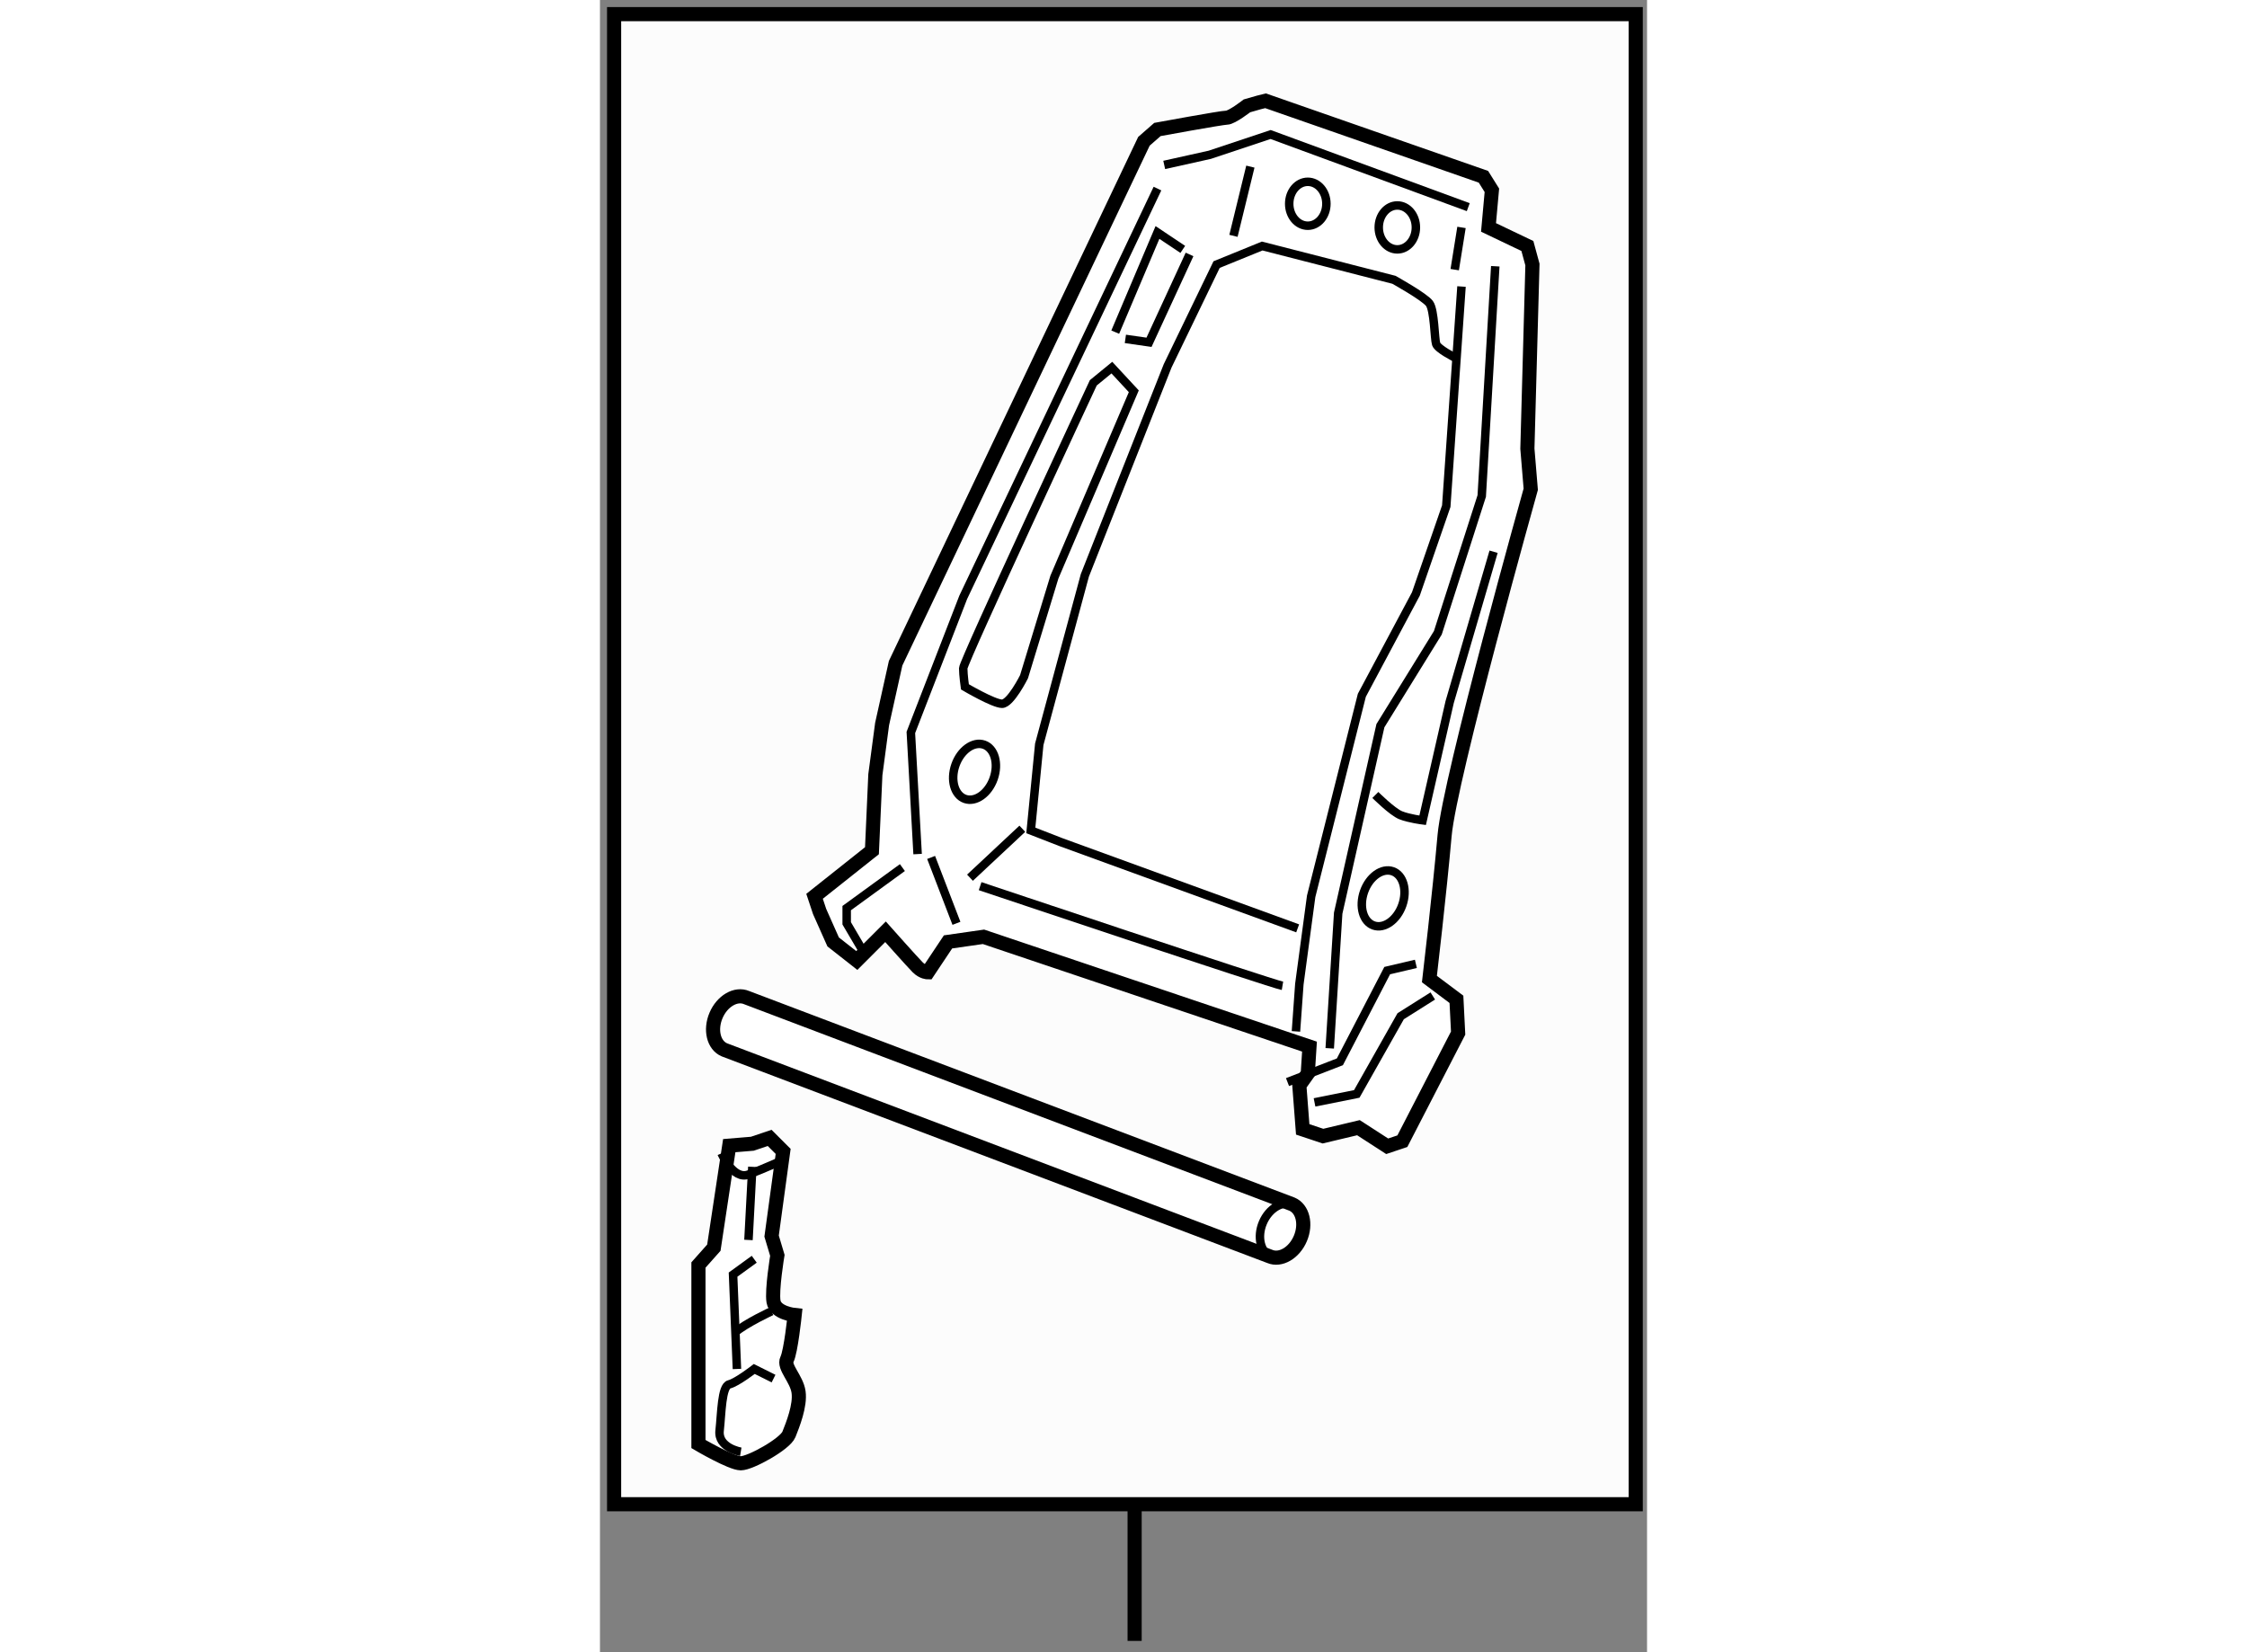 <?xml version="1.0" encoding="utf-8"?>
<!-- Generator: Adobe Illustrator 15.1.0, SVG Export Plug-In . SVG Version: 6.00 Build 0)  -->
<!DOCTYPE svg PUBLIC "-//W3C//DTD SVG 1.1//EN" "http://www.w3.org/Graphics/SVG/1.1/DTD/svg11.dtd">
<svg version="1.1" xmlns="http://www.w3.org/2000/svg" xmlns:xlink="http://www.w3.org/1999/xlink" x="0px" y="0px" width="244.8px"
	 height="180px" viewBox="173.205 34.281 37.045 58.455" enable-background="new 0 0 244.8 180" xml:space="preserve">
	
<rect x="173.205" y="34.281" width="37.045" height="58.455" fill="#808080" stroke="none"/>
	
<g><rect x="173.705" y="34.781" fill="#FCFCFC" stroke="#000000" stroke-width="0.5" width="36.145" height="52.719"></rect><line fill="none" stroke="#000000" stroke-width="0.5" x1="192.121" y1="87.5" x2="192.121" y2="92.336"></line></g><g><path fill="#FFFFFF" stroke="#000000" stroke-width="0.5" d="M197.688,76.883c0.38,0.162,0.513,0.707,0.296,1.217
			s-0.702,0.793-1.082,0.632l-19.295-7.308c-0.381-0.162-0.513-0.707-0.296-1.217c0.217-0.51,0.701-0.793,1.081-0.631
			L197.688,76.883z"></path><path fill="none" stroke="#000000" stroke-width="0.3" d="M196.955,78.754c-0.38-0.162-0.513-0.707-0.296-1.217
			c0.217-0.511,0.701-0.793,1.082-0.632"></path></g><g><path fill="#FFFFFF" stroke="#000000" stroke-width="0.5" d="M204.642,42.327l1.375,0.657l0.179,0.657l-0.179,6.514l0.119,1.435
			c0,0-2.868,10.219-3.048,12.25c-0.179,2.032-0.537,5.08-0.537,5.08l0.956,0.717l0.06,1.195l-1.973,3.824l-0.537,0.18l-1.017-0.658
			l-1.255,0.299l-0.717-0.239l-0.119-1.554l0.298-0.418l0.061-0.956l-11.534-3.885l-1.255,0.18l-0.717,1.076c0,0-0.18,0-0.358-0.179
			c-0.18-0.18-1.136-1.255-1.136-1.255l-1.016,1.016l-0.837-0.657l-0.479-1.076l-0.179-0.538l2.031-1.613l0.12-2.689l0.239-1.793
			l0.478-2.151l8.785-18.466l0.478-0.418c0,0,2.271-0.418,2.45-0.418c0.18,0,0.717-0.418,0.717-0.418l0.419-0.12l0.239-0.06
			l7.709,2.689l0.299,0.478L204.642,42.327z"></path><polyline fill="none" stroke="#000000" stroke-width="0.3" points="203.686,44.418 203.147,52.188 202.072,55.295 200.16,58.88 
			198.367,65.992 197.949,69.099 197.829,70.772 		"></polyline><path fill="none" stroke="#000000" stroke-width="0.3" d="M203.446,46.928c0,0-0.598-0.299-0.657-0.478s-0.06-1.195-0.238-1.434
			c-0.18-0.239-1.256-0.836-1.256-0.836l-4.661-1.195l-1.613,0.657l-1.733,3.585l-2.928,7.41l-1.613,5.976l-0.299,3.048l1.075,0.418
			l8.366,3.047"></path><polyline fill="none" stroke="#000000" stroke-width="0.3" points="203.925,41.61 196.933,39.04 194.781,39.757 193.168,40.116 		
			"></polyline><line fill="none" stroke="#000000" stroke-width="0.3" x1="203.686" y1="42.327" x2="203.446" y2="43.821"></line><line fill="none" stroke="#000000" stroke-width="0.3" x1="196.216" y1="40.176" x2="195.618" y2="42.625"></line><polyline fill="none" stroke="#000000" stroke-width="0.3" points="192.929,40.953 186.057,55.414 184.204,60.195 184.443,64.498 
					"></polyline><polyline fill="none" stroke="#000000" stroke-width="0.3" points="183.905,64.976 181.934,66.41 181.934,66.948 182.531,67.964 
					"></polyline><line fill="none" stroke="#000000" stroke-width="0.3" x1="185.817" y1="66.948" x2="184.921" y2="64.617"></line><polyline fill="none" stroke="#000000" stroke-width="0.3" points="204.881,43.701 204.402,51.829 202.849,56.669 200.817,59.956 
			199.323,66.589 199.024,71.37 		"></polyline><polyline fill="none" stroke="#000000" stroke-width="0.3" points="202.072,68.382 201.057,68.621 199.383,71.848 197.53,72.565 
					"></polyline><polyline fill="none" stroke="#000000" stroke-width="0.3" points="202.67,69.518 201.534,70.235 199.98,72.984 198.486,73.283 		
			"></polyline><line fill="none" stroke="#000000" stroke-width="0.3" x1="188.148" y1="63.602" x2="186.296" y2="65.334"></line><path fill="none" stroke="#000000" stroke-width="0.3" d="M197.352,69.159c-0.359-0.06-10.697-3.526-10.697-3.526"></path><ellipse fill="none" stroke="#000000" stroke-width="0.3" cx="201.415" cy="42.327" rx="0.657" ry="0.777"></ellipse><ellipse fill="none" stroke="#000000" stroke-width="0.3" cx="198.248" cy="41.49" rx="0.658" ry="0.777"></ellipse><path fill="none" stroke="#000000" stroke-width="0.3" d="M192.092,48.124l-2.809,6.574l-1.075,3.526c0,0-0.479,0.956-0.777,0.956
			s-1.314-0.598-1.314-0.598s-0.06-0.418-0.06-0.657c0-0.239,4.602-10.1,4.602-10.1l0.657-0.538L192.092,48.124z"></path><path fill="none" stroke="#000000" stroke-width="0.3" d="M204.821,53.801l-1.554,5.319l-0.956,4.183c0,0-0.479-0.06-0.777-0.179
			c-0.299-0.12-0.896-0.717-0.896-0.717"></path><ellipse transform="matrix(-0.944 -0.331 0.331 -0.944 368.753 194.995)" fill="none" stroke="#000000" stroke-width="0.3" cx="200.975" cy="66.109" rx="0.717" ry="1.016"></ellipse><ellipse transform="matrix(-0.944 -0.331 0.331 -0.944 342.127 181.499)" fill="none" stroke="#000000" stroke-width="0.3" cx="186.513" cy="61.627" rx="0.717" ry="1.016"></ellipse><polyline fill="none" stroke="#000000" stroke-width="0.3" points="194.064,43.283 192.63,46.391 191.794,46.271 		"></polyline><polyline fill="none" stroke="#000000" stroke-width="0.3" points="193.825,43.104 192.929,42.506 191.435,46.032 		"></polyline></g><g><path fill="#FFFFFF" stroke="#000000" stroke-width="0.5" d="M178.596,74.746l-0.817,0.068l-0.545,3.61l-0.545,0.613v6.334
			c0,0,1.157,0.681,1.498,0.681s1.566-0.681,1.703-1.022c0.136-0.34,0.408-1.021,0.341-1.499c-0.068-0.477-0.545-0.885-0.409-1.158
			c0.137-0.272,0.272-1.566,0.272-1.566s-0.681-0.068-0.749-0.477s0.136-1.635,0.136-1.635l-0.204-0.681l0.409-2.997l-0.478-0.477
			L178.596,74.746z"></path><path fill="none" stroke="#000000" stroke-width="0.3" d="M178.187,85.644c0,0-0.817-0.136-0.749-0.75
			c0.068-0.613,0.068-1.566,0.341-1.635c0.272-0.068,0.885-0.544,0.885-0.544l0.682,0.34"></path><polyline fill="none" stroke="#000000" stroke-width="0.3" points="178.663,78.833 177.914,79.377 178.051,82.715 		"></polyline><line fill="none" stroke="#000000" stroke-width="0.3" x1="178.596" y1="75.563" x2="178.459" y2="78.151"></line><path fill="none" stroke="#000000" stroke-width="0.3" d="M177.982,81.421c0.408-0.34,1.294-0.749,1.294-0.749"></path><path fill="none" stroke="#000000" stroke-width="0.3" d="M177.506,75.086c0,0,0.408,0.954,0.953,0.75
			c0.545-0.205,1.294-0.545,1.294-0.545"></path></g>


</svg>